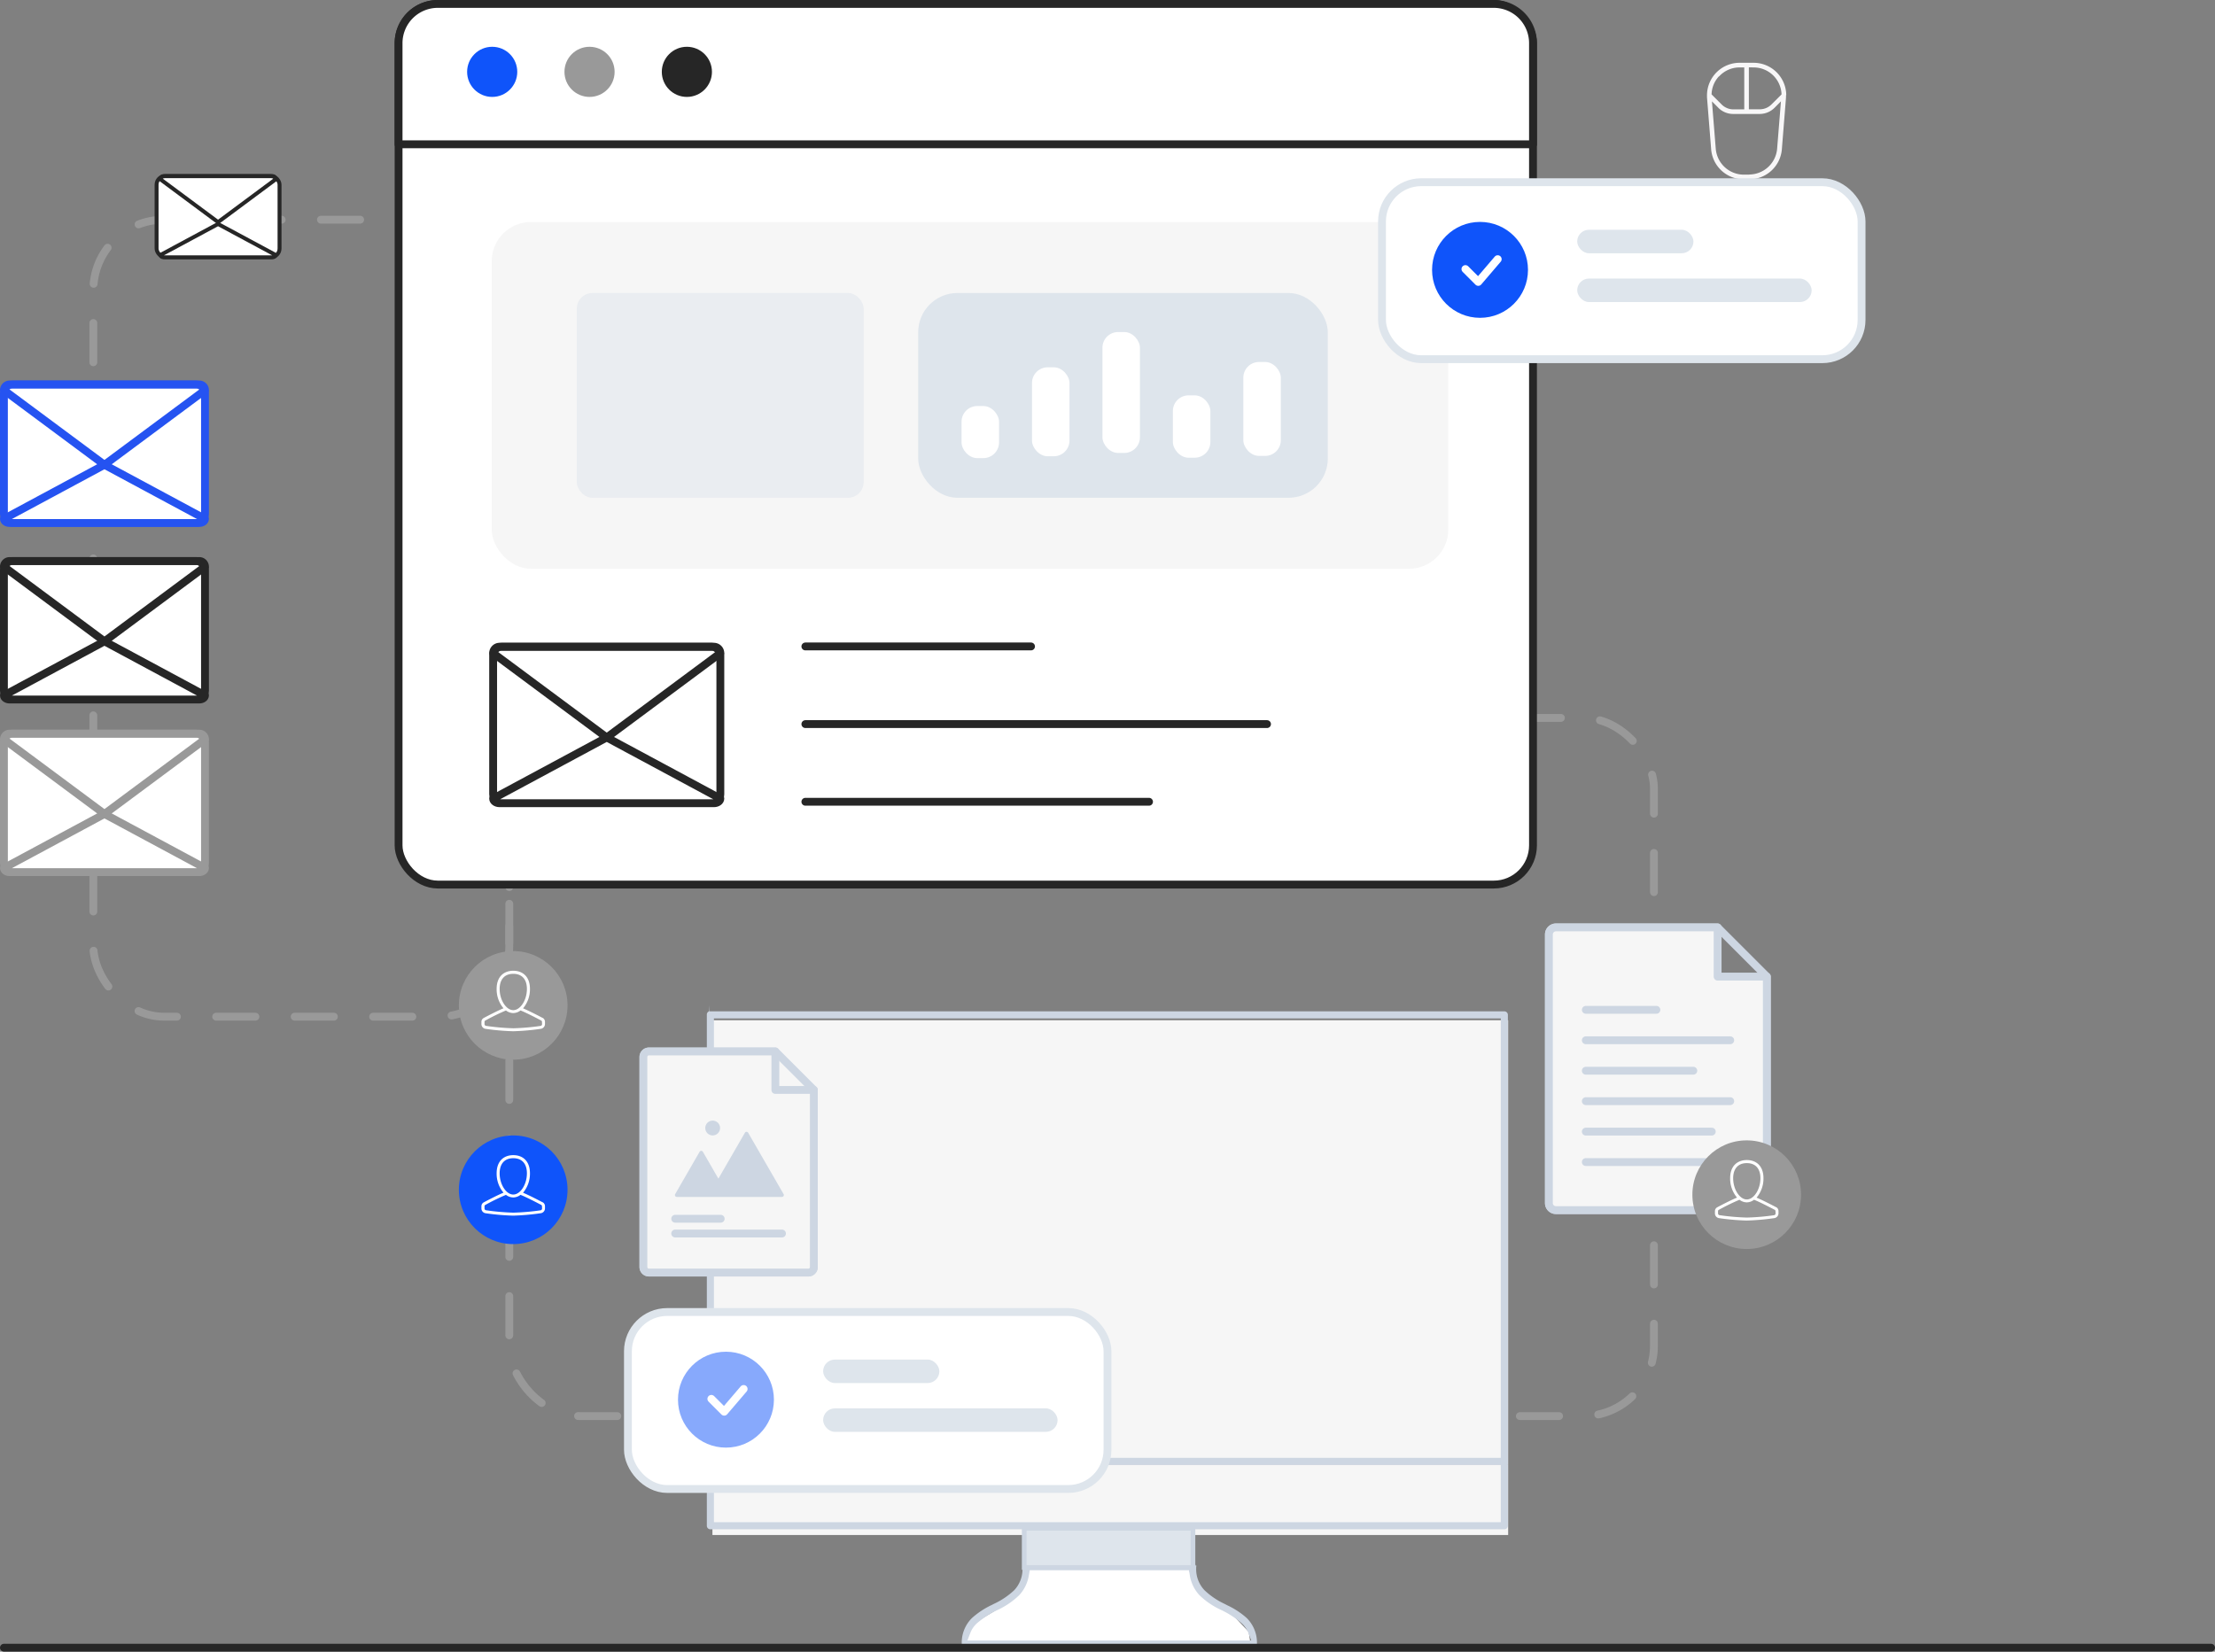 <svg xmlns="http://www.w3.org/2000/svg" width="564.466" height="420.998" viewBox="0 0 564.466 420.998">
  <rect x="0" y="0" width="564.466" height="420.998" fill="#808080" stroke="none"/>
  <g id="Group_10438" data-name="Group 10438" transform="translate(-445 -7550.999)">
    <g id="Gaming_Mouse" data-name="Gaming Mouse" transform="translate(827.988 7557.645)">
      <path id="Path_108" data-name="Path 108" d="M71.218,8.179h0A8.326,8.326,0,0,0,62.9-.1H59.337a8.308,8.308,0,0,0-8.317,8.269h0a.13.13,0,0,0,0,.1c0,.2,0,.4.012.606l1.046,13.069h0a8.312,8.312,0,0,0,8.281,7.651h1.461A8.331,8.331,0,0,0,70.1,21.925L71.146,8.856c.012-.214.012-.4.012-.606h0V8.143ZM62.9,1.086h0a7.113,7.113,0,0,1,7.117,6.879l-2.59,2.578h0a4.2,4.2,0,0,1-2.946,1.212H61.69V1.061ZM54.1,3.379h0a7.018,7.018,0,0,1,5.228-2.293h1.188V11.777H57.722a4.266,4.266,0,0,1-2.946-1.224l-2.59-2.6h0a7.026,7.026,0,0,1,1.877-4.6Zm7.746,25.033H60.371a7.189,7.189,0,0,1-7.117-6.57L52.28,9.735l1.651,1.651H53.92A5.33,5.33,0,0,0,57.7,12.943h6.748a5.362,5.362,0,0,0,3.778-1.568l1.64-1.651L68.89,21.818h0a7.176,7.176,0,0,1-7.1,6.558Z" transform="translate(1 9.458)" fill="#f8f7f8"/>
    </g>
    <g id="Rectangle_8113" data-name="Rectangle 8113" transform="translate(573.783 7732.995)" fill="none" stroke="#999" stroke-linecap="round" stroke-width="2" stroke-dasharray="10">
      <rect width="293.706" height="179.962" rx="19" stroke="none"/>
      <rect x="1" y="1" width="291.706" height="177.962" rx="18" fill="none"/>
    </g>
    <g id="Rectangle_8206" data-name="Rectangle 8206" transform="translate(467.783 7606)" fill="none" stroke="#999" stroke-linecap="round" stroke-width="2" stroke-dasharray="10">
      <rect width="107.999" height="205.151" rx="19" stroke="none"/>
      <rect x="1" y="1" width="105.999" height="203.151" rx="18" fill="none"/>
    </g>
    <g id="noun-computer-1041182" transform="translate(512.436 7723.282)">
      <rect id="Rectangle_8102" data-name="Rectangle 8102" width="202.781" height="17.892" transform="translate(114.12 201.092)" fill="#f6f6f6"/>
      <rect id="Rectangle_8103" data-name="Rectangle 8103" width="202.781" height="113.319" transform="translate(114.12 87.773)" fill="#f6f6f6"/>
      <path id="Subtraction_1" data-name="Subtraction 1" d="M203.236,133.546H.9a.9.9,0,0,1-.9-.9V2.388a.918.918,0,0,1,.548-.877L.641,0V1.505L.9,1.52H203.236a.9.9,0,0,1,.9.9V132.644A.9.9,0,0,1,203.236,133.546ZM1.807,117.138v14.6H202.332v-14.6Zm0-113.811v112H202.332v-112Z" transform="translate(112.693 83.988)" fill="#cdd6e2"/>
      <path id="Path_64702" data-name="Path 64702" d="M173.119,232.444s-2.453-.323-.646-3.486,11.942-6.778,12.781-10.135a28.552,28.552,0,0,1,2.582-6.391h40.8l1.549,4.906,3.228,3.938,6.778,3.744,3.938,4.2.452,3.1-7.036.387H200.812Z" transform="translate(6.66 14.472)" fill="#fff"/>
      <path id="Subtraction_2" data-name="Subtraction 2" d="M74.3,23.037H.917A.908.908,0,0,1,0,22.105a8.8,8.8,0,0,1,2.6-6.577A20.9,20.9,0,0,1,7.694,12.17l.43-.226a19.707,19.707,0,0,0,5.2-3.466,7.783,7.783,0,0,0,2.159-5.485l.033-.578-.027-.155.129-.255.4-.309.025.015.388-.2L16.487,0V1.505l.153.005H58.722l.231.1.121-.008.228.206h.128l.268.427.221-.016-.182.166,0,.444,0,.069a7.792,7.792,0,0,0,2.159,5.576,19.4,19.4,0,0,0,5.131,3.467l.621.325a20.417,20.417,0,0,1,4.978,3.26,8.849,8.849,0,0,1,2.6,6.606A.911.911,0,0,1,74.3,23.037ZM17.327,3.319h0L17.11,4.571a9.714,9.714,0,0,1-2.439,5.1,20.053,20.053,0,0,1-5.627,3.836,23.022,23.022,0,0,0-5.156,3.341A6.534,6.534,0,0,0,2.236,19.19l-.79,2.042H73.779l-.8-2.047a6.61,6.61,0,0,0-1.651-2.338,23.635,23.635,0,0,0-5.311-3.423,19.587,19.587,0,0,1-5.472-3.754,9.672,9.672,0,0,1-2.438-5.1l-.214-1.255Z" transform="translate(177.655 224.625)" fill="#cdd6e2"/>
      <rect id="Rectangle_8114" data-name="Rectangle 8114" width="43" height="10" transform="translate(193.573 217.264)" fill="#dee5ec" stroke="#cdd6e2" stroke-width="1.2"/>
    </g>
    <g id="Group_10193" data-name="Group 10193" transform="translate(-108.193 2074.909)">
      <g id="Group_154" data-name="Group 154" transform="translate(670.129 5718.515)">
        <circle id="Ellipse_10" data-name="Ellipse 10" cx="13.846" cy="13.846" r="13.846" transform="translate(0 0)" fill="#999"/>
      </g>
      <g id="User_B" data-name="User B" transform="translate(675.878 5723.534)">
        <path id="Path_22053" data-name="Path 22053" d="M35.779,63.03c-1.15-.61-3.613-1.876-5.01-2.455h0a7.561,7.561,0,0,0,1.76-4.948c0-3.2-1.907-4.632-4.246-4.632s-4.246,1.428-4.246,4.632h0a7.487,7.487,0,0,0,1.752,4.933c-1.4.571-3.86,1.845-5.01,2.455h0a1.127,1.127,0,0,0-.618,1.019v.548h0a1.224,1.224,0,0,0,1.058,1.22h0a59.745,59.745,0,0,0,7.04.61h0a59.754,59.754,0,0,0,7.04-.618h0a1.245,1.245,0,0,0,1.058-1.227V64.01h0a1.162,1.162,0,0,0-.618-1.027Zm-7.5-11.255c2.208,0,3.474,1.4,3.474,3.86,0,2.825-1.66,5.4-3.474,5.4s-3.474-2.578-3.474-5.4C24.809,53.18,26.075,51.775,28.283,51.775ZM35.617,64.6h0a.464.464,0,0,1-.394.455h0a58.2,58.2,0,0,1-6.94.6h0a59.564,59.564,0,0,1-6.94-.61h0a.458.458,0,0,1-.394-.463v-.556h0a.349.349,0,0,1,.2-.34,55.1,55.1,0,0,1,5.265-2.571h0a3.106,3.106,0,0,0,1.86.664h0a3.079,3.079,0,0,0,1.845-.664c.741.278,2.5,1.1,5.273,2.563h0a.375.375,0,0,1,.2.34Z" transform="translate(-20.161 -50.995)" fill="#fff"/>
      </g>
    </g>
    <g id="Group_10195" data-name="Group 10195" transform="translate(-108.193 2121.909)">
      <g id="Group_154-2" data-name="Group 154" transform="translate(670.129 5718.515)">
        <circle id="Ellipse_10-2" data-name="Ellipse 10" cx="13.846" cy="13.846" r="13.846" transform="translate(0 0)" fill="#0f54fa"/>
      </g>
      <g id="User_B-2" data-name="User B" transform="translate(675.878 5723.534)">
        <path id="Path_22053-2" data-name="Path 22053" d="M35.779,63.03c-1.15-.61-3.613-1.876-5.01-2.455h0a7.561,7.561,0,0,0,1.76-4.948c0-3.2-1.907-4.632-4.246-4.632s-4.246,1.428-4.246,4.632h0a7.487,7.487,0,0,0,1.752,4.933c-1.4.571-3.86,1.845-5.01,2.455h0a1.127,1.127,0,0,0-.618,1.019v.548h0a1.224,1.224,0,0,0,1.058,1.22h0a59.745,59.745,0,0,0,7.04.61h0a59.754,59.754,0,0,0,7.04-.618h0a1.245,1.245,0,0,0,1.058-1.227V64.01h0a1.162,1.162,0,0,0-.618-1.027Zm-7.5-11.255c2.208,0,3.474,1.4,3.474,3.86,0,2.825-1.66,5.4-3.474,5.4s-3.474-2.578-3.474-5.4C24.809,53.18,26.075,51.775,28.283,51.775ZM35.617,64.6h0a.464.464,0,0,1-.394.455h0a58.2,58.2,0,0,1-6.94.6h0a59.564,59.564,0,0,1-6.94-.61h0a.458.458,0,0,1-.394-.463v-.556h0a.349.349,0,0,1,.2-.34,55.1,55.1,0,0,1,5.265-2.571h0a3.106,3.106,0,0,0,1.86.664h0a3.079,3.079,0,0,0,1.845-.664c.741.278,2.5,1.1,5.273,2.563h0a.375.375,0,0,1,.2.34Z" transform="translate(-20.161 -50.995)" fill="#fff"/>
      </g>
    </g>
    <g id="Group_10199" data-name="Group 10199" transform="translate(605.021 7885.428)">
      <g id="Group_145" data-name="Group 145" transform="translate(0)">
        <rect id="Rectangle_45" data-name="Rectangle 45" width="122.211" height="45.113" rx="10" fill="#fff" stroke="#dee5ec" stroke-linecap="round" stroke-linejoin="round" stroke-width="2"/>
        <rect id="Rectangle_46" data-name="Rectangle 46" width="29.623" height="5.987" rx="2.994" transform="translate(49.744 12.121)" fill="#dee5ec"/>
        <rect id="Rectangle_47" data-name="Rectangle 47" width="59.746" height="5.987" rx="2.994" transform="translate(49.744 24.56)" fill="#dee5ec"/>
      </g>
      <g id="Group_9129" data-name="Group 9129" transform="translate(12.543 9.954)" opacity="0.5">
        <circle id="Ellipse_8" data-name="Ellipse 8" cx="12.224" cy="12.224" r="12.224" transform="translate(0.213 0.165)" fill="#0f54fa"/>
        <path id="Path_94" data-name="Path 94" d="M480.458,773.288l3.276,3.276,4.956-5.8" transform="translate(-471.744 -761.103)" fill="none" stroke="#fff" stroke-linecap="round" stroke-linejoin="round" stroke-width="2"/>
      </g>
    </g>
    <path id="Path_64726" data-name="Path 64726" d="M562.466,0H0" transform="translate(446 7970.997)" fill="none" stroke="#262626" stroke-linecap="round" stroke-width="2"/>
    <g id="Group_10198" data-name="Group 10198" transform="translate(839.717 7787.393)">
      <g id="Group_149" data-name="Group 149" transform="translate(0)">
        <g id="Group_148" data-name="Group 148">
          <path id="Path_95" data-name="Path 95" d="M869.393,301.293H910.6l12.542,12.542v57.728a1.792,1.792,0,0,1-1.792,1.792H869.393a1.792,1.792,0,0,1-1.792-1.792V303.085A1.792,1.792,0,0,1,869.393,301.293Z" transform="translate(-867.601 -301.293)" fill="none" stroke="#cdd6e2" stroke-linecap="round" stroke-linejoin="round" stroke-width="2"/>
          <path id="Path_96" data-name="Path 96" d="M869.393,301.293H910.6v12.542h12.542v57.728a1.792,1.792,0,0,1-1.792,1.792H869.393a1.792,1.792,0,0,1-1.792-1.792V303.085A1.792,1.792,0,0,1,869.393,301.293Z" transform="translate(-867.601 -301.293)" fill="#f6f6f6" stroke="#cdd6e2" stroke-linecap="round" stroke-linejoin="round" stroke-width="2"/>
        </g>
        <line id="Line_21" data-name="Line 21" x2="17.991" transform="translate(9.407 21.007)" fill="none" stroke="#cdd6e2" stroke-linecap="round" stroke-linejoin="round" stroke-width="2"/>
        <line id="Line_22" data-name="Line 22" x2="36.806" transform="translate(9.407 28.768)" fill="none" stroke="#cdd6e2" stroke-linecap="round" stroke-linejoin="round" stroke-width="2"/>
        <line id="Line_23" data-name="Line 23" x2="27.398" transform="translate(9.407 36.529)" fill="none" stroke="#cdd6e2" stroke-linecap="round" stroke-linejoin="round" stroke-width="2"/>
        <line id="Line_24" data-name="Line 24" x2="36.806" transform="translate(9.407 44.29)" fill="none" stroke="#cdd6e2" stroke-linecap="round" stroke-linejoin="round" stroke-width="2"/>
        <line id="Line_25" data-name="Line 25" x2="32.102" transform="translate(9.407 52.051)" fill="none" stroke="#cdd6e2" stroke-linecap="round" stroke-linejoin="round" stroke-width="2"/>
        <line id="Line_26" data-name="Line 26" x2="36.806" transform="translate(9.407 59.811)" fill="none" stroke="#cdd6e2" stroke-linecap="round" stroke-linejoin="round" stroke-width="2"/>
      </g>
    </g>
    <g id="Group_10196" data-name="Group 10196" transform="translate(608.963 7819.014)">
      <g id="Group_151" data-name="Group 151" transform="translate(0)">
        <path id="Path_97" data-name="Path 97" d="M310.223,506.284H342.45l9.808,9.808v45.146a1.4,1.4,0,0,1-1.4,1.4H310.223a1.4,1.4,0,0,1-1.4-1.4V507.685A1.4,1.4,0,0,1,310.223,506.284Z" transform="translate(-308.822 -506.284)" fill="none" stroke="#cdd6e2" stroke-linecap="round" stroke-linejoin="round" stroke-width="2"/>
        <path id="Path_98" data-name="Path 98" d="M310.223,506.284H342.45v9.808h9.808v45.146a1.4,1.4,0,0,1-1.4,1.4H310.223a1.4,1.4,0,0,1-1.4-1.4V507.685A1.4,1.4,0,0,1,310.223,506.284Z" transform="translate(-308.822 -506.284)" fill="#f6f6f6" stroke="#cdd6e2" stroke-linecap="round" stroke-linejoin="round" stroke-width="2"/>
      </g>
      <g id="Group_152" data-name="Group 152" transform="translate(8.035 17.622)">
        <path id="Path_99" data-name="Path 99" d="M362.9,589.414l-9.03-15.64a.479.479,0,0,0-.829,0l-6.755,11.7-3.956-6.852a.479.479,0,0,0-.829,0l-6.231,10.793a.479.479,0,0,0,.415.718h26.8A.479.479,0,0,0,362.9,589.414Z" transform="translate(-335.209 -570.678)" fill="#cdd6e2"/>
        <circle id="Ellipse_9" data-name="Ellipse 9" cx="1.893" cy="1.893" r="1.893" transform="translate(7.725)" fill="#cdd6e2"/>
      </g>
      <line id="Line_27" data-name="Line 27" x2="11.603" transform="translate(8.1 42.638)" fill="none" stroke="#cdd6e2" stroke-linecap="round" stroke-linejoin="round" stroke-width="2"/>
      <line id="Line_28" data-name="Line 28" x2="27.216" transform="translate(8.1 46.406)" fill="none" stroke="#cdd6e2" stroke-linecap="round" stroke-linejoin="round" stroke-width="2"/>
    </g>
    <rect id="Rectangle_54" data-name="Rectangle 54" width="289.094" height="224.472" rx="10" transform="translate(546.572 7551.999)" fill="#fff" stroke="#262626" stroke-linecap="round" stroke-linejoin="round" stroke-width="2"/>
    <path id="Rectangle_55" data-name="Rectangle 55" d="M10,0H279.094a10,10,0,0,1,10,10V35.786a0,0,0,0,1,0,0H0a0,0,0,0,1,0,0V10A10,10,0,0,1,10,0Z" transform="translate(546.572 7551.999)" fill="#fff" stroke="#262626" stroke-linecap="round" stroke-linejoin="round" stroke-width="2"/>
    <circle id="Ellipse_11" data-name="Ellipse 11" cx="6.39" cy="6.39" r="6.39" transform="translate(564.039 7562.923)" fill="#0f54fa"/>
    <circle id="Ellipse_12" data-name="Ellipse 12" cx="6.39" cy="6.39" r="6.39" transform="translate(588.846 7562.923)" fill="#999"/>
    <circle id="Ellipse_13" data-name="Ellipse 13" cx="6.39" cy="6.39" r="6.39" transform="translate(613.652 7562.923)" fill="#262626"/>
    <rect id="Rectangle_56" data-name="Rectangle 56" width="243.769" height="88.386" rx="10" transform="translate(570.303 7607.589)" fill="#f6f6f6"/>
    <rect id="Rectangle_58" data-name="Rectangle 58" width="73.093" height="52.194" rx="4" transform="translate(591.996 7625.685)" fill="#dee5ec" opacity="0.5"/>
    <g id="Group_155" data-name="Group 155" transform="translate(570.67 7715.845)">
      <rect id="Rectangle_57" data-name="Rectangle 57" width="57.9" height="39.785" rx="2.175" transform="translate(0 0)" fill="#fff" stroke="#262626" stroke-linecap="round" stroke-linejoin="round" stroke-width="2"/>
      <path id="Path_101" data-name="Path 101" d="M482.04,400.792l-28.95,15.574c0,.654.732,1.184,1.635,1.184h54.63c.9,0,1.635-.53,1.635-1.184l-28.95-15.574Z" transform="translate(-453.09 -377.654)" fill="#fff" stroke="#262626" stroke-linecap="round" stroke-linejoin="round" stroke-width="2"/>
      <path id="Path_102" data-name="Path 102" d="M482.04,401.637l-28.95-21.5a1.635,1.635,0,0,1,1.635-1.635h54.63a1.635,1.635,0,0,1,1.635,1.635Z" transform="translate(-453.09 -378.499)" fill="none" stroke="#262626" stroke-linecap="round" stroke-linejoin="round" stroke-width="2"/>
    </g>
    <g id="Group_10393" data-name="Group 10393" transform="translate(446 7738)">
      <rect id="Rectangle_57-2" data-name="Rectangle 57" width="51.24" height="35.209" rx="2.175" transform="translate(0 0)" fill="#fff" stroke="#999" stroke-linecap="round" stroke-linejoin="round" stroke-width="2"/>
      <path id="Path_101-2" data-name="Path 101" d="M478.71,400.792l-25.62,13.782c0,.579.648,1.048,1.447,1.048h48.346c.8,0,1.447-.469,1.447-1.048l-25.62-13.782Z" transform="translate(-453.09 -380.315)" fill="#fff" stroke="#999" stroke-linecap="round" stroke-linejoin="round" stroke-width="2"/>
      <path id="Path_102-2" data-name="Path 102" d="M478.71,398.975l-25.62-19.029a1.447,1.447,0,0,1,1.447-1.447h48.346a1.447,1.447,0,0,1,1.447,1.447Z" transform="translate(-453.09 -378.499)" fill="none" stroke="#999" stroke-linecap="round" stroke-linejoin="round" stroke-width="2"/>
    </g>
    <g id="Group_10394" data-name="Group 10394" transform="translate(446 7694)">
      <rect id="Rectangle_57-3" data-name="Rectangle 57" width="51.24" height="35.209" rx="2.175" transform="translate(0 0)" fill="#fff" stroke="#262626" stroke-linecap="round" stroke-linejoin="round" stroke-width="2"/>
      <path id="Path_101-3" data-name="Path 101" d="M478.71,400.792l-25.62,13.782c0,.579.648,1.048,1.447,1.048h48.346c.8,0,1.447-.469,1.447-1.048l-25.62-13.782Z" transform="translate(-453.09 -380.316)" fill="#fff" stroke="#262626" stroke-linecap="round" stroke-linejoin="round" stroke-width="2"/>
      <path id="Path_102-3" data-name="Path 102" d="M478.71,398.975l-25.62-19.029a1.447,1.447,0,0,1,1.447-1.447h48.346a1.447,1.447,0,0,1,1.447,1.447Z" transform="translate(-453.09 -378.499)" fill="none" stroke="#262626" stroke-linecap="round" stroke-linejoin="round" stroke-width="2"/>
    </g>
    <g id="Group_10395" data-name="Group 10395" transform="translate(446 7649)">
      <rect id="Rectangle_57-4" data-name="Rectangle 57" width="51.24" height="35.209" rx="2.175" transform="translate(0 0)" fill="#fff" stroke="#2553f1" stroke-linecap="round" stroke-linejoin="round" stroke-width="2"/>
      <path id="Path_101-4" data-name="Path 101" d="M478.71,400.792l-25.62,13.782c0,.579.648,1.048,1.447,1.048h48.346c.8,0,1.447-.469,1.447-1.048l-25.62-13.782Z" transform="translate(-453.09 -380.315)" fill="#fff" stroke="#2553f1" stroke-linecap="round" stroke-linejoin="round" stroke-width="2"/>
      <path id="Path_102-4" data-name="Path 102" d="M478.71,398.975l-25.62-19.029a1.447,1.447,0,0,1,1.447-1.447h48.346a1.447,1.447,0,0,1,1.447,1.447Z" transform="translate(-453.09 -378.499)" fill="none" stroke="#2553f1" stroke-linecap="round" stroke-linejoin="round" stroke-width="2"/>
    </g>
    <g id="Group_10406" data-name="Group 10406" transform="translate(485.904 7595.895)">
      <rect id="Rectangle_57-5" data-name="Rectangle 57" width="31.332" height="20.634" rx="2.175" transform="translate(-1 0)" fill="#fff" stroke="#262626" stroke-linecap="round" stroke-linejoin="round" stroke-width="1"/>
      <path id="Path_101-5" data-name="Path 101" d="M467.756,400.792l-14.666,7.89c0,.331.371.6.828.6h27.675c.457,0,.828-.269.828-.6l-14.666-7.89Z" transform="translate(-453.09 -388.591)" fill="#fff" stroke="#262626" stroke-linecap="round" stroke-linejoin="round" stroke-width="1"/>
      <path id="Path_102-5" data-name="Path 102" d="M467.756,390.22,453.09,379.327a.828.828,0,0,1,.828-.828h27.675a.828.828,0,0,1,.828.828Z" transform="translate(-453.09 -378.499)" fill="none" stroke="#262626" stroke-linecap="round" stroke-linejoin="round" stroke-width="1"/>
    </g>
    <line id="Line_29" data-name="Line 29" x2="57.508" transform="translate(650.238 7715.776)" fill="none" stroke="#262626" stroke-linecap="round" stroke-linejoin="round" stroke-width="2"/>
    <line id="Line_30" data-name="Line 30" x2="117.647" transform="translate(650.238 7735.571)" fill="none" stroke="#262626" stroke-linecap="round" stroke-linejoin="round" stroke-width="2"/>
    <line id="Line_31" data-name="Line 31" x2="87.577" transform="translate(650.238 7755.367)" fill="none" stroke="#262626" stroke-linecap="round" stroke-linejoin="round" stroke-width="2"/>
    <g id="Group_10191" data-name="Group 10191" transform="translate(678.99 7625.685)">
      <rect id="Rectangle_48" data-name="Rectangle 48" width="104.385" height="52.194" rx="10" fill="#dee5ec"/>
      <rect id="Rectangle_49" data-name="Rectangle 49" width="9.555" height="13.276" rx="4" transform="translate(11.049 28.812)" fill="#fff"/>
      <rect id="Rectangle_50" data-name="Rectangle 50" width="9.555" height="22.676" rx="4" transform="translate(29.001 18.939)" fill="#fff"/>
      <rect id="Rectangle_51" data-name="Rectangle 51" width="9.555" height="30.826" rx="4" transform="translate(46.953 9.947)" fill="#fff"/>
      <rect id="Rectangle_52" data-name="Rectangle 52" width="9.555" height="15.896" rx="4" transform="translate(64.905 26.088)" fill="#fff"/>
      <rect id="Rectangle_53" data-name="Rectangle 53" width="9.555" height="23.939" rx="4" transform="translate(82.857 17.584)" fill="#fff"/>
    </g>
    <g id="Group_10197" data-name="Group 10197" transform="translate(-1772.602 2163.563)">
      <g id="Group_10181" data-name="Group 10181" transform="translate(2569.789 5433.881)">
        <rect id="Rectangle_45-2" data-name="Rectangle 45" width="122.211" height="45.113" rx="10" fill="#fff" stroke="#dee5ec" stroke-linecap="round" stroke-linejoin="round" stroke-width="2"/>
        <rect id="Rectangle_46-2" data-name="Rectangle 46" width="29.623" height="5.987" rx="2.994" transform="translate(49.744 12.121)" fill="#dee5ec"/>
        <rect id="Rectangle_47-2" data-name="Rectangle 47" width="59.746" height="5.987" rx="2.994" transform="translate(49.744 24.56)" fill="#dee5ec"/>
      </g>
      <g id="Group_10182" data-name="Group 10182" transform="translate(2582.332 5443.835)">
        <circle id="Ellipse_8-2" data-name="Ellipse 8" cx="12.224" cy="12.224" r="12.224" transform="translate(0.213 0.165)" fill="#0f54fa"/>
        <path id="Path_94-2" data-name="Path 94" d="M480.458,773.288l3.276,3.276,4.956-5.8" transform="translate(-471.744 -761.103)" fill="none" stroke="#fff" stroke-linecap="round" stroke-linejoin="round" stroke-width="2"/>
      </g>
    </g>
    <g id="Group_10200" data-name="Group 10200" transform="translate(206.154 2123.161)">
      <g id="Group_154-3" data-name="Group 154" transform="translate(670.129 5718.515)">
        <circle id="Ellipse_10-3" data-name="Ellipse 10" cx="13.846" cy="13.846" r="13.846" transform="translate(0 0)" fill="#999"/>
      </g>
      <g id="User_B-3" data-name="User B" transform="translate(675.878 5723.534)">
        <path id="Path_22053-3" data-name="Path 22053" d="M35.779,63.03c-1.15-.61-3.613-1.876-5.01-2.455h0a7.561,7.561,0,0,0,1.76-4.948c0-3.2-1.907-4.632-4.246-4.632s-4.246,1.428-4.246,4.632h0a7.487,7.487,0,0,0,1.752,4.933c-1.4.571-3.86,1.845-5.01,2.455h0a1.127,1.127,0,0,0-.618,1.019v.548h0a1.224,1.224,0,0,0,1.058,1.22h0a59.745,59.745,0,0,0,7.04.61h0a59.754,59.754,0,0,0,7.04-.618h0a1.245,1.245,0,0,0,1.058-1.227V64.01h0a1.162,1.162,0,0,0-.618-1.027Zm-7.5-11.255c2.208,0,3.474,1.4,3.474,3.86,0,2.825-1.66,5.4-3.474,5.4s-3.474-2.578-3.474-5.4C24.809,53.18,26.075,51.775,28.283,51.775ZM35.617,64.6h0a.464.464,0,0,1-.394.455h0a58.2,58.2,0,0,1-6.94.6h0a59.564,59.564,0,0,1-6.94-.61h0a.458.458,0,0,1-.394-.463v-.556h0a.349.349,0,0,1,.2-.34,55.1,55.1,0,0,1,5.265-2.571h0a3.106,3.106,0,0,0,1.86.664h0a3.079,3.079,0,0,0,1.845-.664c.741.278,2.5,1.1,5.273,2.563h0a.375.375,0,0,1,.2.34Z" transform="translate(-20.161 -50.995)" fill="#fff"/>
      </g>
    </g>
  </g>
</svg>
